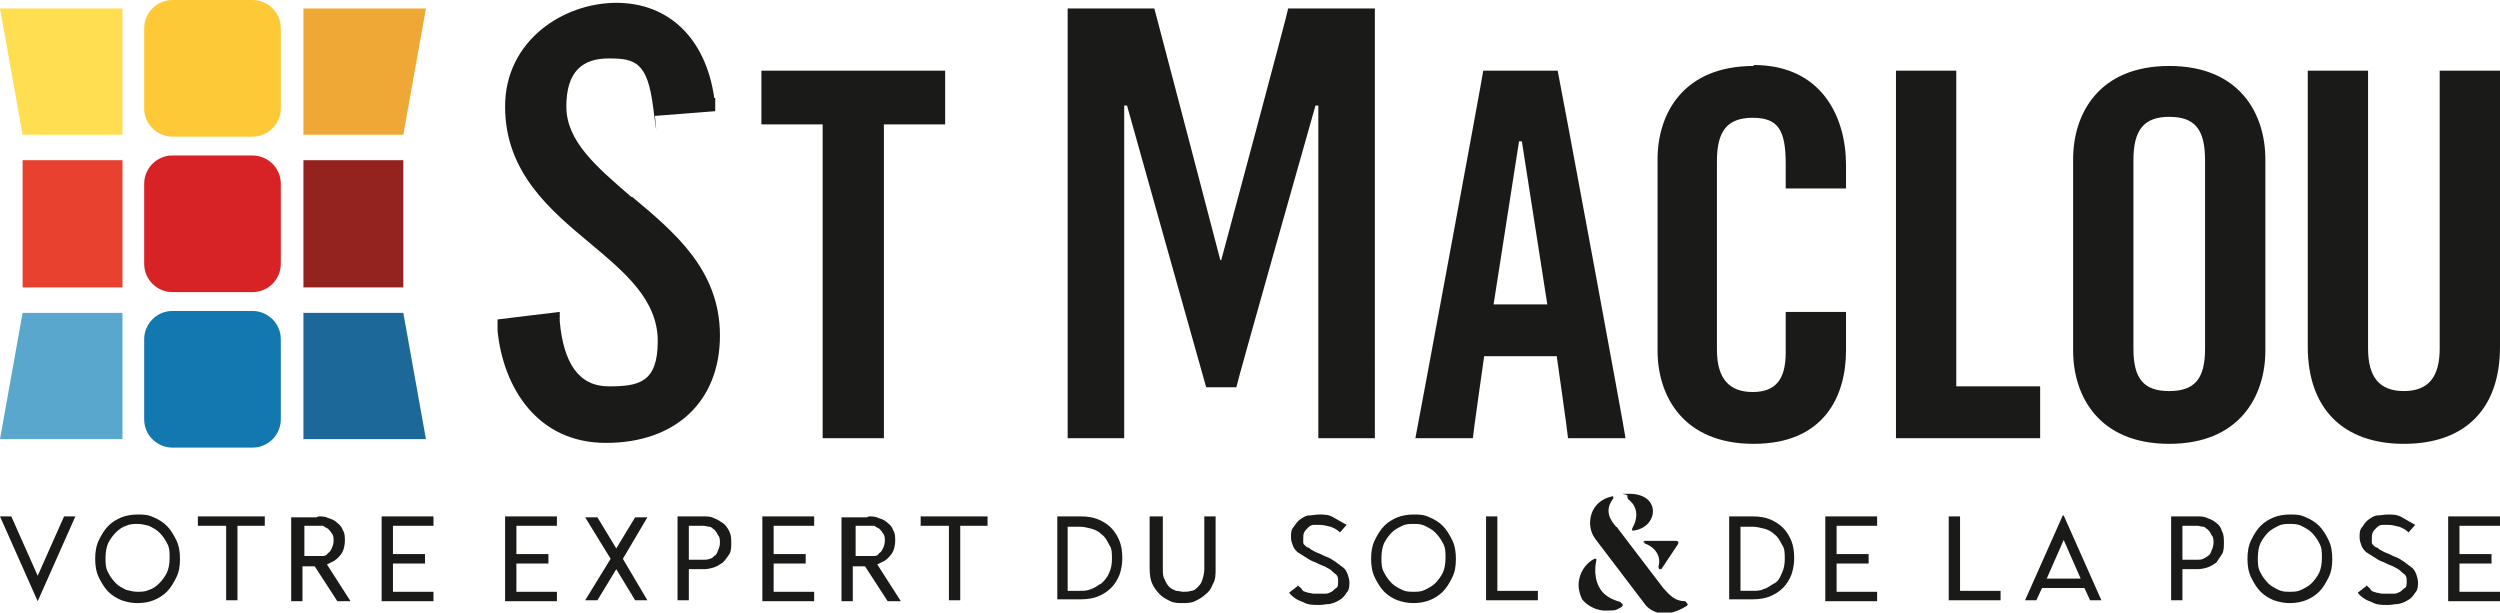 <svg xmlns="http://www.w3.org/2000/svg" aria-label="St Maclou" viewBox="0 0 265.3 65"><g fill="#1a1a18"><path d="m4 63.8-4-9h1.2L4 61.1l2.8-6.3H8l-4 9Zm15.1-4.5c0 .8-.1 1.4-.4 2-.3.6-.6 1.1-1 1.5-.4.4-.9.7-1.4.9-.5.2-1.1.3-1.7.3s-1.1-.1-1.7-.3c-.5-.2-1-.5-1.4-.9-.4-.4-.7-.9-1-1.5-.3-.6-.4-1.3-.4-2s.1-1.4.4-2c.3-.6.6-1.1 1-1.5.4-.4.9-.7 1.4-.9.5-.2 1.1-.3 1.7-.3s1.1 0 1.7.3c.5.2 1 .5 1.4.9.4.4.7.9 1 1.5.3.6.4 1.3.4 2Zm-4.5 3.5c.4 0 .8 0 1.2-.2.4-.1.8-.4 1.1-.7.3-.3.6-.7.8-1.1.2-.4.3-1 .3-1.6s0-1.1-.3-1.6c-.2-.4-.5-.8-.8-1.1-.3-.3-.7-.5-1.1-.7-.4-.1-.8-.2-1.2-.2s-.8 0-1.2.2c-.4.1-.8.4-1.1.7-.3.3-.6.7-.8 1.1-.2.4-.3 1-.3 1.6s0 1.1.3 1.6c.2.4.5.8.8 1.1.3.3.7.5 1.1.7.4.1.8.2 1.2.2Zm10.6-7v7.9H24v-7.9h-3v-1h7.1v1h-3Zm8.6-1c.4 0 .7 0 1.1.2.4.1.7.3.9.5.3.2.5.5.6.8.2.3.2.7.2 1.1s-.1 1-.4 1.4c-.3.4-.6.7-1.1.9l-.4.2 2.5 3.9h-1.4l-2.4-3.7h-1.3v3.7h-1.2v-8.9h2.7ZM32.3 59h2c.2 0 .4-.1.5-.3.2-.1.3-.3.4-.5.1-.2.2-.5.2-.8s0-.6-.2-.8c-.1-.2-.3-.4-.4-.5-.2-.1-.4-.2-.5-.3h-2v3.1Zm8.2 4.7v-8.9H46v1h-4.3v3h3.4v1h-3.4v3H46v1h-5.5Zm13.1 0v-8.9h5.5v1h-4.3v3h3.4v1h-3.4v3h4.3v1h-5.5Zm11.8-3.3-2 3.3h-1.3l2.7-4.4-2.7-4.4h1.3l2 3.3 2-3.3h1.3l-2.6 4.4 2.6 4.4h-1.3l-2-3.3Zm6.5 3.3v-8.9h2.8c.4 0 .7 0 1.1.2.3.1.6.3.9.5.3.2.5.5.7.9s.2.8.2 1.2 0 .9-.2 1.2c-.2.3-.4.6-.7.9-.3.2-.6.4-.9.5-.3.1-.7.2-1.1.2h-1.6v3.3h-1.2Zm1.2-4.3h1.6c.2 0 .4 0 .6-.1.2 0 .4-.2.5-.3.2-.1.3-.3.4-.6.1-.2.2-.5.2-.8s0-.6-.2-.8c-.1-.2-.2-.4-.4-.6-.2-.1-.3-.3-.5-.3s-.4-.1-.6-.1h-1.6v3.6Zm7.8 4.3v-8.9h5.5v1h-4.3v3h3.4v1h-3.4v3h4.3v1h-5.5Zm11.3-8.9c.4 0 .7 0 1.1.2.4.1.7.3.9.5.3.2.5.5.6.8.2.3.2.7.2 1.1s-.1 1-.4 1.4c-.3.4-.6.7-1.1.9l-.4.2 2.5 3.9h-1.4l-2.4-3.7h-1.3v3.7h-1.2v-8.9H92ZM90.8 59h2c.2 0 .4-.1.5-.3.2-.1.3-.3.4-.5.1-.2.2-.5.2-.8s0-.6-.2-.8c-.1-.2-.3-.4-.4-.5-.2-.1-.4-.2-.5-.3h-2v3.1Zm11.1-3.2v7.9h-1.2v-7.9h-3v-1h7.1v1h-3Zm10.3-1h2.5c.7 0 1.3.1 1.8.3.5.2 1 .5 1.4.9s.7.9.9 1.4.3 1.1.3 1.8-.1 1.2-.3 1.8c-.2.5-.5 1-.9 1.4-.4.4-.9.7-1.4.9-.5.2-1.1.3-1.8.3h-2.5v-8.9Zm1.1 1v6.9h1.3c.4 0 .8 0 1.2-.2.4-.1.7-.4 1.1-.6.3-.3.6-.6.8-1.1.2-.4.3-.9.3-1.5s0-1.1-.3-1.5c-.2-.4-.4-.8-.8-1.1-.3-.3-.7-.5-1.1-.6-.4-.1-.8-.2-1.2-.2h-1.3Zm8.9-1h1.2v5.6c0 .4 0 .8.2 1.1.1.3.3.6.5.8.2.2.5.3.7.4.3 0 .5.1.8.1s.5 0 .8-.1c.3 0 .5-.2.7-.4.2-.2.4-.4.5-.8.1-.3.2-.7.2-1.1v-5.6h1.2v5.6c0 .6 0 1.1-.3 1.6-.2.5-.4.8-.8 1.1-.3.3-.7.5-1.1.7-.4.2-.9.2-1.3.2s-.9 0-1.3-.2-.8-.4-1.1-.7-.6-.7-.8-1.1-.3-1-.3-1.6v-5.6Zm15.5 7.3c.2.2.4.3.5.5s.4.2.6.3c.2 0 .4.1.6.1h1.3c.2 0 .4-.1.6-.2.2-.1.3-.3.5-.4s.2-.4.2-.7 0-.6-.3-.8-.4-.4-.6-.5c-.2-.1-.5-.3-.8-.4s-.6-.3-.9-.4c-.3-.1-.6-.3-.9-.5-.3-.2-.5-.3-.8-.5-.2-.2-.4-.4-.5-.7-.1-.3-.2-.5-.2-.9s0-.8.3-1.1c.2-.3.4-.6.7-.8s.6-.4.9-.4.7-.1 1.1-.1c.5 0 1 0 1.5.3s.9.5 1.4.8l-.7.8c-.3-.3-.7-.5-1-.6-.4-.1-.8-.2-1.1-.2h-.7c-.2 0-.4.1-.6.3s-.3.3-.4.5-.1.4-.1.7v.4c0 .1.1.2.2.3 0 0 .2.2.3.2.1 0 .2.1.3.2.2.1.5.3.8.4s.6.3.9.4c.3.1.6.3.9.5.3.2.5.4.8.6s.4.5.5.7c.1.3.2.6.2.9s0 .8-.3 1.1c-.2.3-.4.6-.8.8-.3.2-.6.3-1 .4-.4 0-.7.1-1.1.1-.6 0-1.2 0-1.7-.3-.6-.2-1.1-.5-1.5-1l.9-.7Zm16.8-2.8c0 .8-.1 1.4-.4 2-.3.6-.6 1.1-1 1.5-.4.4-.9.7-1.4.9-.5.2-1.1.3-1.7.3s-1.1-.1-1.7-.3c-.5-.2-1-.5-1.4-.9-.4-.4-.7-.9-1-1.5-.3-.6-.4-1.3-.4-2s.1-1.4.4-2c.3-.6.6-1.1 1-1.5.4-.4.9-.7 1.4-.9.5-.2 1.1-.3 1.7-.3s1.1 0 1.7.3c.5.2 1 .5 1.4.9.4.4.7.9 1 1.5.3.6.4 1.3.4 2Zm-4.5 3.5c.4 0 .8 0 1.2-.2s.8-.4 1.1-.7c.3-.3.6-.7.8-1.1.2-.4.3-1 .3-1.6s0-1.1-.3-1.6c-.2-.4-.5-.8-.8-1.1-.3-.3-.7-.5-1.1-.7s-.8-.2-1.2-.2-.8 0-1.2.2-.8.4-1.1.7c-.3.3-.6.7-.8 1.1-.2.4-.3 1-.3 1.6s0 1.1.3 1.6c.2.4.5.8.8 1.1.3.3.7.5 1.1.7s.8.2 1.2.2Zm8.9-8v7.9h4.3v1h-5.5v-8.9h1.2Zm24.6 0h2.5c.7 0 1.3.1 1.8.3.5.2 1 .5 1.4.9s.7.9.9 1.4c.2.5.3 1.1.3 1.8s-.1 1.2-.3 1.8c-.2.5-.5 1-.9 1.4-.4.4-.9.7-1.4.9-.5.2-1.1.3-1.8.3h-2.5v-8.9Zm1.2 1v6.9h1.3c.4 0 .8 0 1.2-.2.4-.1.7-.4 1.1-.6s.6-.6.8-1.1c.2-.4.3-.9.3-1.5s0-1.1-.3-1.5c-.2-.4-.4-.8-.8-1.1-.3-.3-.7-.5-1.1-.6-.4-.1-.8-.2-1.2-.2h-1.3Zm9 7.9v-8.9h5.5v1h-4.3v3h3.4v1h-3.4v3h4.3v1h-5.5Zm14.3-8.9v7.9h4.3v1h-5.5v-8.9h1.2Zm11-.1 4 9h-1.2l-.6-1.3h-4.5l-.6 1.3h-1.2l4-9Zm1.8 6.7-1.8-4.1-1.8 4.1h3.6Zm9.6 2.3v-8.9h2.8c.4 0 .7 0 1.1.2.3.1.7.3.9.5.3.2.5.5.6.9.2.3.2.8.2 1.2s0 .9-.2 1.2l-.6.9c-.3.2-.6.4-.9.5-.3.1-.7.2-1.1.2h-1.6v3.3h-1.2Zm1.2-4.3h1.6c.2 0 .4 0 .6-.1s.4-.2.5-.3c.2-.1.3-.3.4-.6.1-.2.2-.5.2-.8s0-.6-.2-.8c-.1-.2-.2-.4-.4-.6-.2-.1-.3-.3-.5-.3s-.4-.1-.6-.1h-1.6v3.6Zm15.9-.1c0 .8-.1 1.4-.4 2-.3.6-.6 1.1-1 1.5-.4.4-.9.7-1.4.9-.5.2-1.1.3-1.7.3s-1.1-.1-1.7-.3c-.5-.2-1-.5-1.4-.9s-.7-.9-1-1.5c-.3-.6-.4-1.3-.4-2s.1-1.4.4-2c.3-.6.6-1.1 1-1.5s.9-.7 1.4-.9c.5-.2 1.1-.3 1.7-.3s1.1 0 1.7.3c.5.2 1 .5 1.4.9.4.4.7.9 1 1.5.3.6.4 1.3.4 2Zm-4.5 3.5c.4 0 .8 0 1.2-.2s.8-.4 1.1-.7c.3-.3.6-.7.8-1.1.2-.4.3-1 .3-1.6s0-1.1-.3-1.6c-.2-.4-.5-.8-.8-1.1-.3-.3-.7-.5-1.1-.7s-.8-.2-1.2-.2-.8 0-1.2.2-.8.4-1.1.7c-.3.3-.6.7-.8 1.1-.2.4-.3 1-.3 1.6s0 1.1.3 1.6c.2.4.5.8.8 1.1.3.3.7.5 1.1.7s.8.2 1.2.2Zm8.1-.7c.2.2.4.3.5.5s.4.2.6.3c.2 0 .4.1.6.1h1.3c.2 0 .4-.1.6-.2.2-.1.3-.3.5-.4s.2-.4.2-.7 0-.6-.3-.8-.4-.4-.6-.5c-.2-.1-.5-.3-.8-.4s-.6-.3-.9-.4c-.3-.1-.6-.3-.9-.5-.3-.2-.5-.3-.8-.5-.2-.2-.4-.4-.5-.7-.1-.3-.2-.5-.2-.9s0-.8.3-1.1c.2-.3.4-.6.7-.8s.6-.4.9-.4.7-.1 1.1-.1c.5 0 1 0 1.5.3s.9.5 1.4.8l-.7.8c-.3-.3-.7-.5-1-.6-.4-.1-.8-.2-1.1-.2h-.7c-.2 0-.4.1-.6.3s-.3.3-.4.5-.1.4-.1.7v.4c0 .1.1.2.2.3 0 0 .2.2.3.2.1 0 .2.1.3.2.2.1.5.3.8.4s.6.3.9.4c.3.1.6.3.9.5.3.2.5.4.8.6s.4.5.5.7c.1.3.2.6.2.9s0 .8-.3 1.1c-.2.3-.4.6-.8.8-.3.2-.6.3-1 .4-.4 0-.7.1-1.1.1-.6 0-1.2 0-1.7-.3-.6-.2-1.1-.5-1.5-1l.9-.7Zm8.7 1.6v-8.9h5.5v1H261v3h3.4v1H261v3h4.3v1h-5.5ZM179 64s-.1-.2-.2-.2c-1 0-1.6-.6-2.3-1.4l-4.8-6.3s-.1-.2-.2-.2c-.6-.7-1.3-1.7-.3-3v-.2s-.1-.1-.2 0c-1 .2-1.8.9-2.1 1.8-.3.9-.2 1.9.4 2.7l5.4 7.1c.6.6 1.3.8 1.9.8 1 0 1.9-.5 2.4-.8 0 0 .1-.1.1-.2"/><path d="M172.8 53s1.6 1 .4 3.1v.2h.2c.1 0 0 0 0 0 1.4-.2 2.1-1.3 2-2.2-.1-1-1-1.7-2.5-1.7s-.2 0-.2.2v.2m-.7 11.1c-1.1-.3-1.9-.8-2.3-1.6-.7-1.3-.3-2.8-.3-2.8v-.2h-.2c-.8.4-1.4 1.2-1.6 2.1-.2.8 0 1.6.3 2.2.3.4 1.2 1.2 2.5 1.2s1.1-.1 1.7-.4c0 0 .1-.1.1-.2 0 0 0-.2-.2-.2m2.5-6.5c0 .1 0 .2.1.2 1.1.4 1.7 1.4 1.4 2.4 0 .1 0 .2.1.3h.2l1.8-2.7v-.2s-.1-.1-.2-.1h-3.3c-.1 0-.2 0-.2.2"/></g><path fill="#ffde51" d="M13 14.3H2.4L0 .9h13v13.4z"/><path fill="#fec936" d="M29.8 11.5c0 1.6-1.3 3-3 3h-8.5c-1.6 0-3-1.3-3-3V3c0-1.6 1.3-3 3-3h8.5c1.6 0 3 1.3 3 3v8.5Z"/><path fill="#e84130" d="M2.4 17H13v13.5H2.4z"/><path fill="#d72325" d="M29.8 28c0 1.6-1.3 3-3 3h-8.5c-1.6 0-3-1.3-3-3v-8.5c0-1.6 1.3-3 3-3h8.5c1.6 0 3 1.3 3 3V28Z"/><path fill="#59a7cd" d="M13 46.6H0l2.4-13.4H13v13.4z"/><path fill="#efa835" d="M32.2 14.3h10.6L45.2.9h-13v13.4z"/><path fill="#94221f" d="M32.2 17h10.6v13.5H32.2z"/><path fill="#1c6898" d="M32.2 46.6h13l-2.4-13.4H32.2v13.4z"/><path fill="#1377b0" d="M29.8 44.5c0 1.6-1.3 3-3 3h-8.5c-1.6 0-3-1.3-3-3V36c0-1.6 1.3-3 3-3h8.5c1.6 0 3 1.3 3 3v8.5Z"/><path fill="#1a1a18" d="M129.7 27.6h-.2s-6.9-26.4-7-26.7h-9.2v45.6h6V11.2h.3s8.3 29.6 8.4 29.9h3.2c0-.3 8.4-29.9 8.4-29.9h.3v35.3h6V.9h-9.2c0 .3-7.1 26.7-7.1 26.7m27.8-20.1c0 .3-7.1 38.6-7.2 39h6.1c0-.3 1.2-8.7 1.2-8.7h7.7s1.2 8.4 1.2 8.7h6.1c0-.4-7.1-38.7-7.2-39h-8.1Zm1.1 24.8 2.7-17.3h.3l2.7 17.3h-5.8ZM186.1 7c-7.5 0-10.2 5.1-10.2 9.9v20.3c0 4.8 2.7 9.9 10.2 9.9s9.8-5.1 9.8-9.9v-4.1h-6.4v4.3c0 2.9-1.1 4.2-3.5 4.2s-3.8-1.3-3.8-4.5v-20c0-3.2 1.1-4.6 3.8-4.6s3.5 1.3 3.5 4.9V20h6.4v-2.5c0-5.1-2.6-10.6-9.8-10.6m21.5.6h-6.4v39h15.3V41h-8.9V7.5zm51.3 0V37c0 3-1.2 4.5-3.8 4.5s-3.8-1.5-3.8-4.5V7.5h-6.4v29.3c0 6.5 3.7 10.3 10.2 10.3s10.2-3.7 10.2-10.3V7.5h-6.4ZM230.2 7c-7.5 0-10.2 5.1-10.2 9.9v20.3c0 4.8 2.7 9.9 10.2 9.9s10.2-5.1 10.2-9.9V16.9c0-4.8-2.7-9.9-10.2-9.9m3.8 30c0 3.2-1.1 4.5-3.8 4.5s-3.8-1.3-3.8-4.5V17c0-3.2 1.1-4.6 3.8-4.6s3.8 1.3 3.8 4.6v20ZM100.3 7.5H80.8v5.7h6.5v33.3h6.5V13.2h6.5V7.5zM67 20.9c-3.7-3.2-6.9-5.9-6.9-9.6s1.7-5.1 4.5-5.1 4.1.4 4.7 5.1.2 1 .2 1l6.4-.5v-1.4h-.1C74.9 4.1 71 .3 65.4.3s-11.8 4-11.8 11 4.8 11 9 14.5c3.7 3.1 7.2 6 7.2 10.4s-2 4.8-5.2 4.8-4.8-2.5-5.2-6.9v-1c-.1 0-6.6.8-6.6.8v1.2c.6 6 4.2 11.9 11.5 11.9 7.4 0 12.1-4.4 12.1-11.4s-4.9-11-9.3-14.7"/></svg>